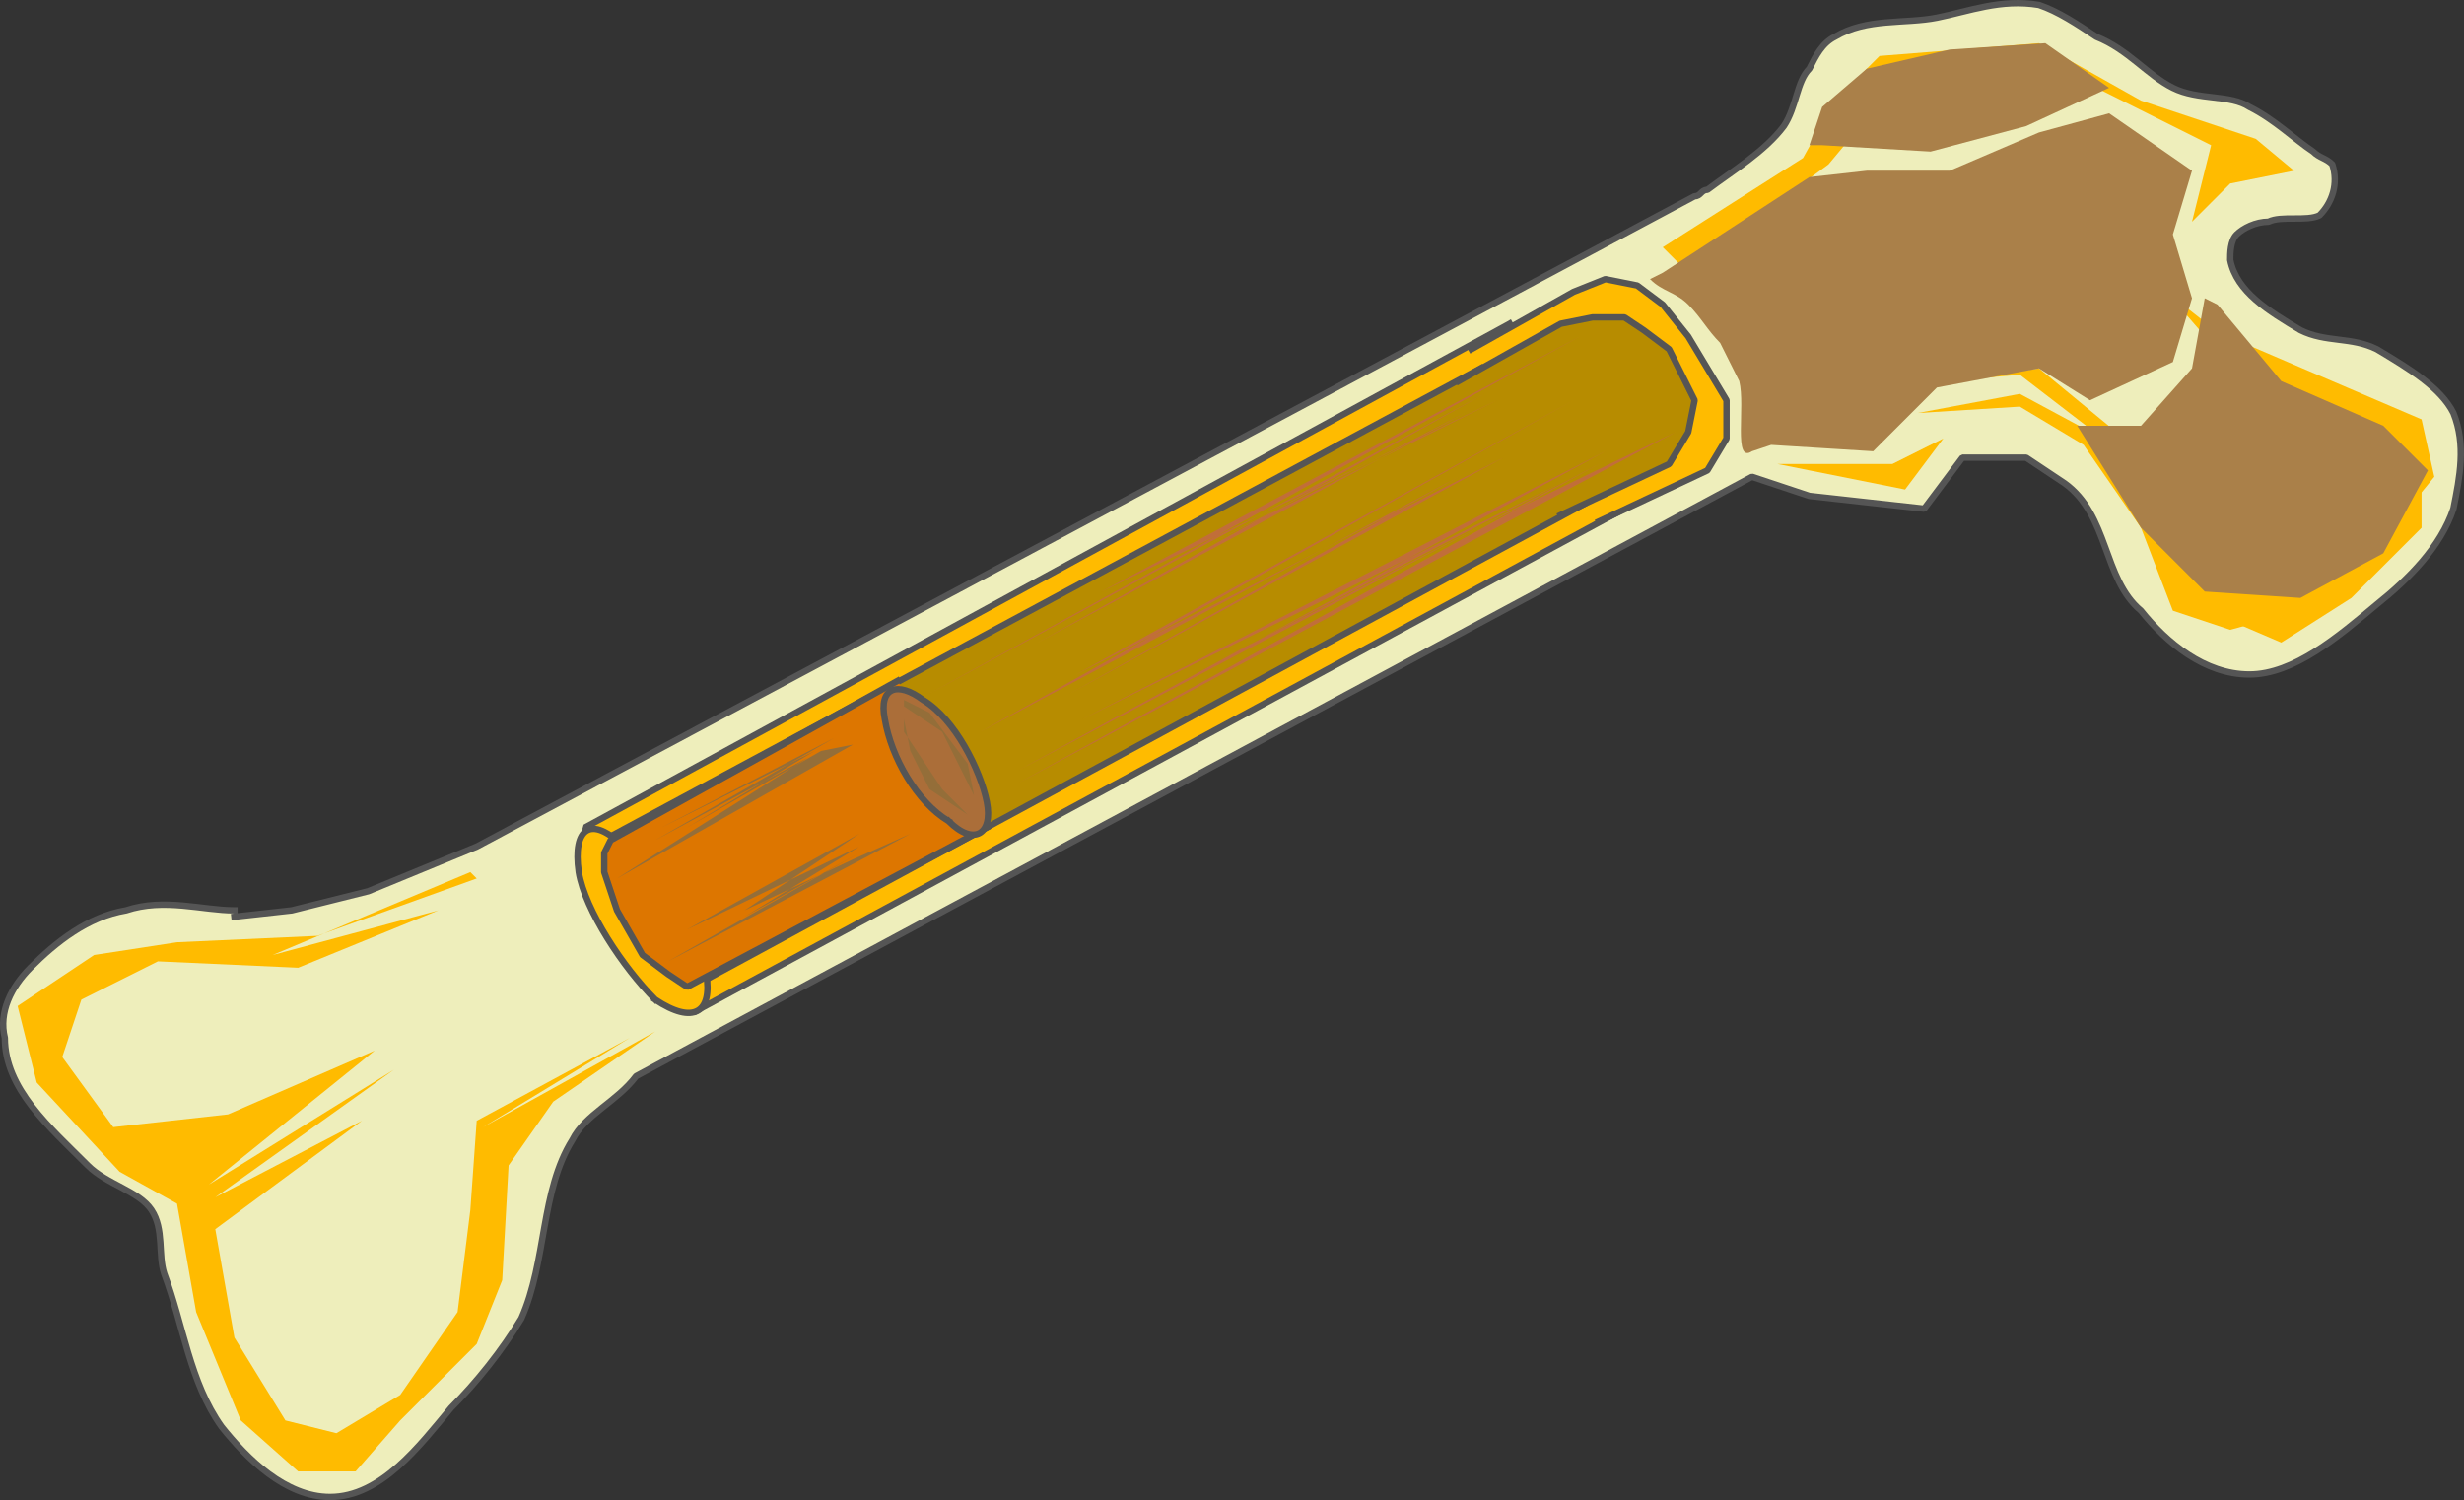 <svg xmlns="http://www.w3.org/2000/svg" width="386.417" height="235.274" version="1.2"><rect width="100%" height="100%" fill="#333333" stroke="none"/><g fill="none" fill-rule="evenodd" stroke="#000" stroke-linecap="square" stroke-linejoin="bevel" font-family="'Sans Serif'" font-size="12.5" font-weight="400"><path fill="#eeb" stroke="#555" stroke-linecap="butt" d="M36.76 142.774c-5 0-11-2-17 0-6 1-11 5-15 9-3 3-5 7-4 11 0 8 7 14 13 20 3 3 8 4 10 7s1 7 2 10c3 8 4 17 9 24 4 5 10 11 17 11 8 0 14-8 19-14 4-4 8-9 11-14 4-9 3-20 8-28 2-4 7-6 10-10l175-94 9 3 18 2 6-8h10l6 4c7 5 6 15 12 20 4 5 10 10 17 10s14-6 20-11c5-4 10-9 12-15 1-5 2-10 0-15-2-4-7-7-12-10-4-2-8-1-12-3-5-3-10-6-11-11 0-1 0-3 1-4s3-2 5-2c2-1 6 0 8-1 2-2 3-5 2-8-1-1-2-1-3-2-3-2-6-5-10-7-3-2-8-1-12-3s-7-6-12-8c-3-2-6-4-9-5-6-1-11 1-16 2s-11 0-16 3c-2 1-3 3-4 5-2 2-2 6-4 9-3 4-8 7-12 10-1 0-1 1-2 1l-191 102-17 7-12 3-9 1" vector-effect="non-scaling-stroke"/><path fill="#fb0" stroke="#555" stroke-linecap="butt" d="m236.76 50.774 18 29-146 79-17-29 145-79" vector-effect="non-scaling-stroke"/><path fill="#b78c00" stroke="#555" stroke-linecap="butt" d="m237.76 54.774 13 23-144 78-14-23 145-78" vector-effect="non-scaling-stroke"/><path fill="#fb0" stroke="#555" stroke-linecap="butt" d="M102.76 156.774c-5-5-11-14-12-20-1-7 2-9 7-4 6 4 11 13 13 20 1 6-2 8-8 4m148-75 17-8 3-5v-6l-3-5-3-5-4-5-4-3-5-1-5 2-16 9" vector-effect="non-scaling-stroke"/><path fill="#dd7600" stroke="#555" stroke-linecap="butt" d="m154.76 129.774-47 25-3-2-4-3-4-7-2-6v-3l1-2 45-25" vector-effect="non-scaling-stroke"/><path fill="#ab6e39" stroke="#555" stroke-linecap="butt" d="M148.76 128.774c-5-3-9-10-10-16-1-5 2-6 6-3 5 3 9 11 10 16s-2 7-6 3" vector-effect="non-scaling-stroke"/><path fill="#b78c00" stroke="#555" stroke-linecap="butt" d="m244.76 80.774 17-8 3-5 1-5-2-4-2-4-4-3-3-2h-5l-5 1-16 9" vector-effect="non-scaling-stroke"/><path fill="#c16e39" stroke="none" d="m262.76 67.774-103 55 91-50-91 48 92-50-82 42 75-37-54 28 41-21m16-30-102 56 87-47-70 39 67-36-41 21 46-23-62 30m-19 22 93-52-78 43 67-34-68 37 61-34"/><path fill="#946e39" stroke="none" d="m142.76 130.774-38 20 30-17-18 10 18-11-27 13 27-15-18 12 17-8m0-18-37 21 30-19-24 13 28-16-27 14 24-12-20 12 21-12m23 10-6-4-3-6-1-5v-3l4 2 6 8 1 5-5-10-6-4v4l6 9"/><path fill="#fb0" stroke="none" d="m74.76 137.774-25 9-22 1-13 2-12 8 3 12 13 14 9 5 3 17 7 17 9 8h9l7-8 12-12 4-10 1-18 7-10 16-11-27 15 23-14-24 13-1 14-2 16-9 13-10 6-8-2-8-13-3-17 23-17-23 12 28-20-29 18 26-21-23 10-18 2-8-11 3-9 12-6 22 1 22-9-26 7 31-13m278-83 14 6 14 6 2 9-9 11-12 10-11 3-9-3-5-13-9-13-10-6-16 1 16-3 13 7-13-10-12 1 15-2 17 14 4 15 12 3 17-6 7-11-13 15-17 2 21-4 10-13-11-8-14-4-13-15 14 11"/><path fill="#fb0" stroke="none" d="M379.76 65.774v17l-11 11-11 7-14-6 20-4 11-10m-31-46 6-6 10-2-6-5-18-6-16-9-25 2-7 7-5 9-22 14 11 11 7 16-1-12-11-11 11 11 6 16-2-15-15-14 20-9-23 10 20-12-16 10 19-14 10-12 16-3 16 3 18 9"/><path fill="#fb0" stroke="none" d="m326.76 34.774-26-4-24 11 23-13h25l-26 4 30 3-33-2-15 9m24 26-6 8-20-4h18m10-5-9 6"/><path fill="#aa8049" stroke="none" d="M258.76 43.774c2 2 4 2 6 4s3 4 5 6l3 6c1 4-1 13 2 11l3-1 16 1 10-10 16-3 8 5 13-6 3-10-3-10 3-10-13-9-11 3-14 6h-13l-9 1-23 15"/><path fill="#aa8049" stroke="none" d="m285.76 22.774 17 1 15-4 13-6-10-7-15 1-13 3-7 6-2 6m62 24-2 11-8 9h-10l10 16 10 10 15 1 13-7 7-13-7-7-16-7-10-12"/></g></svg>
